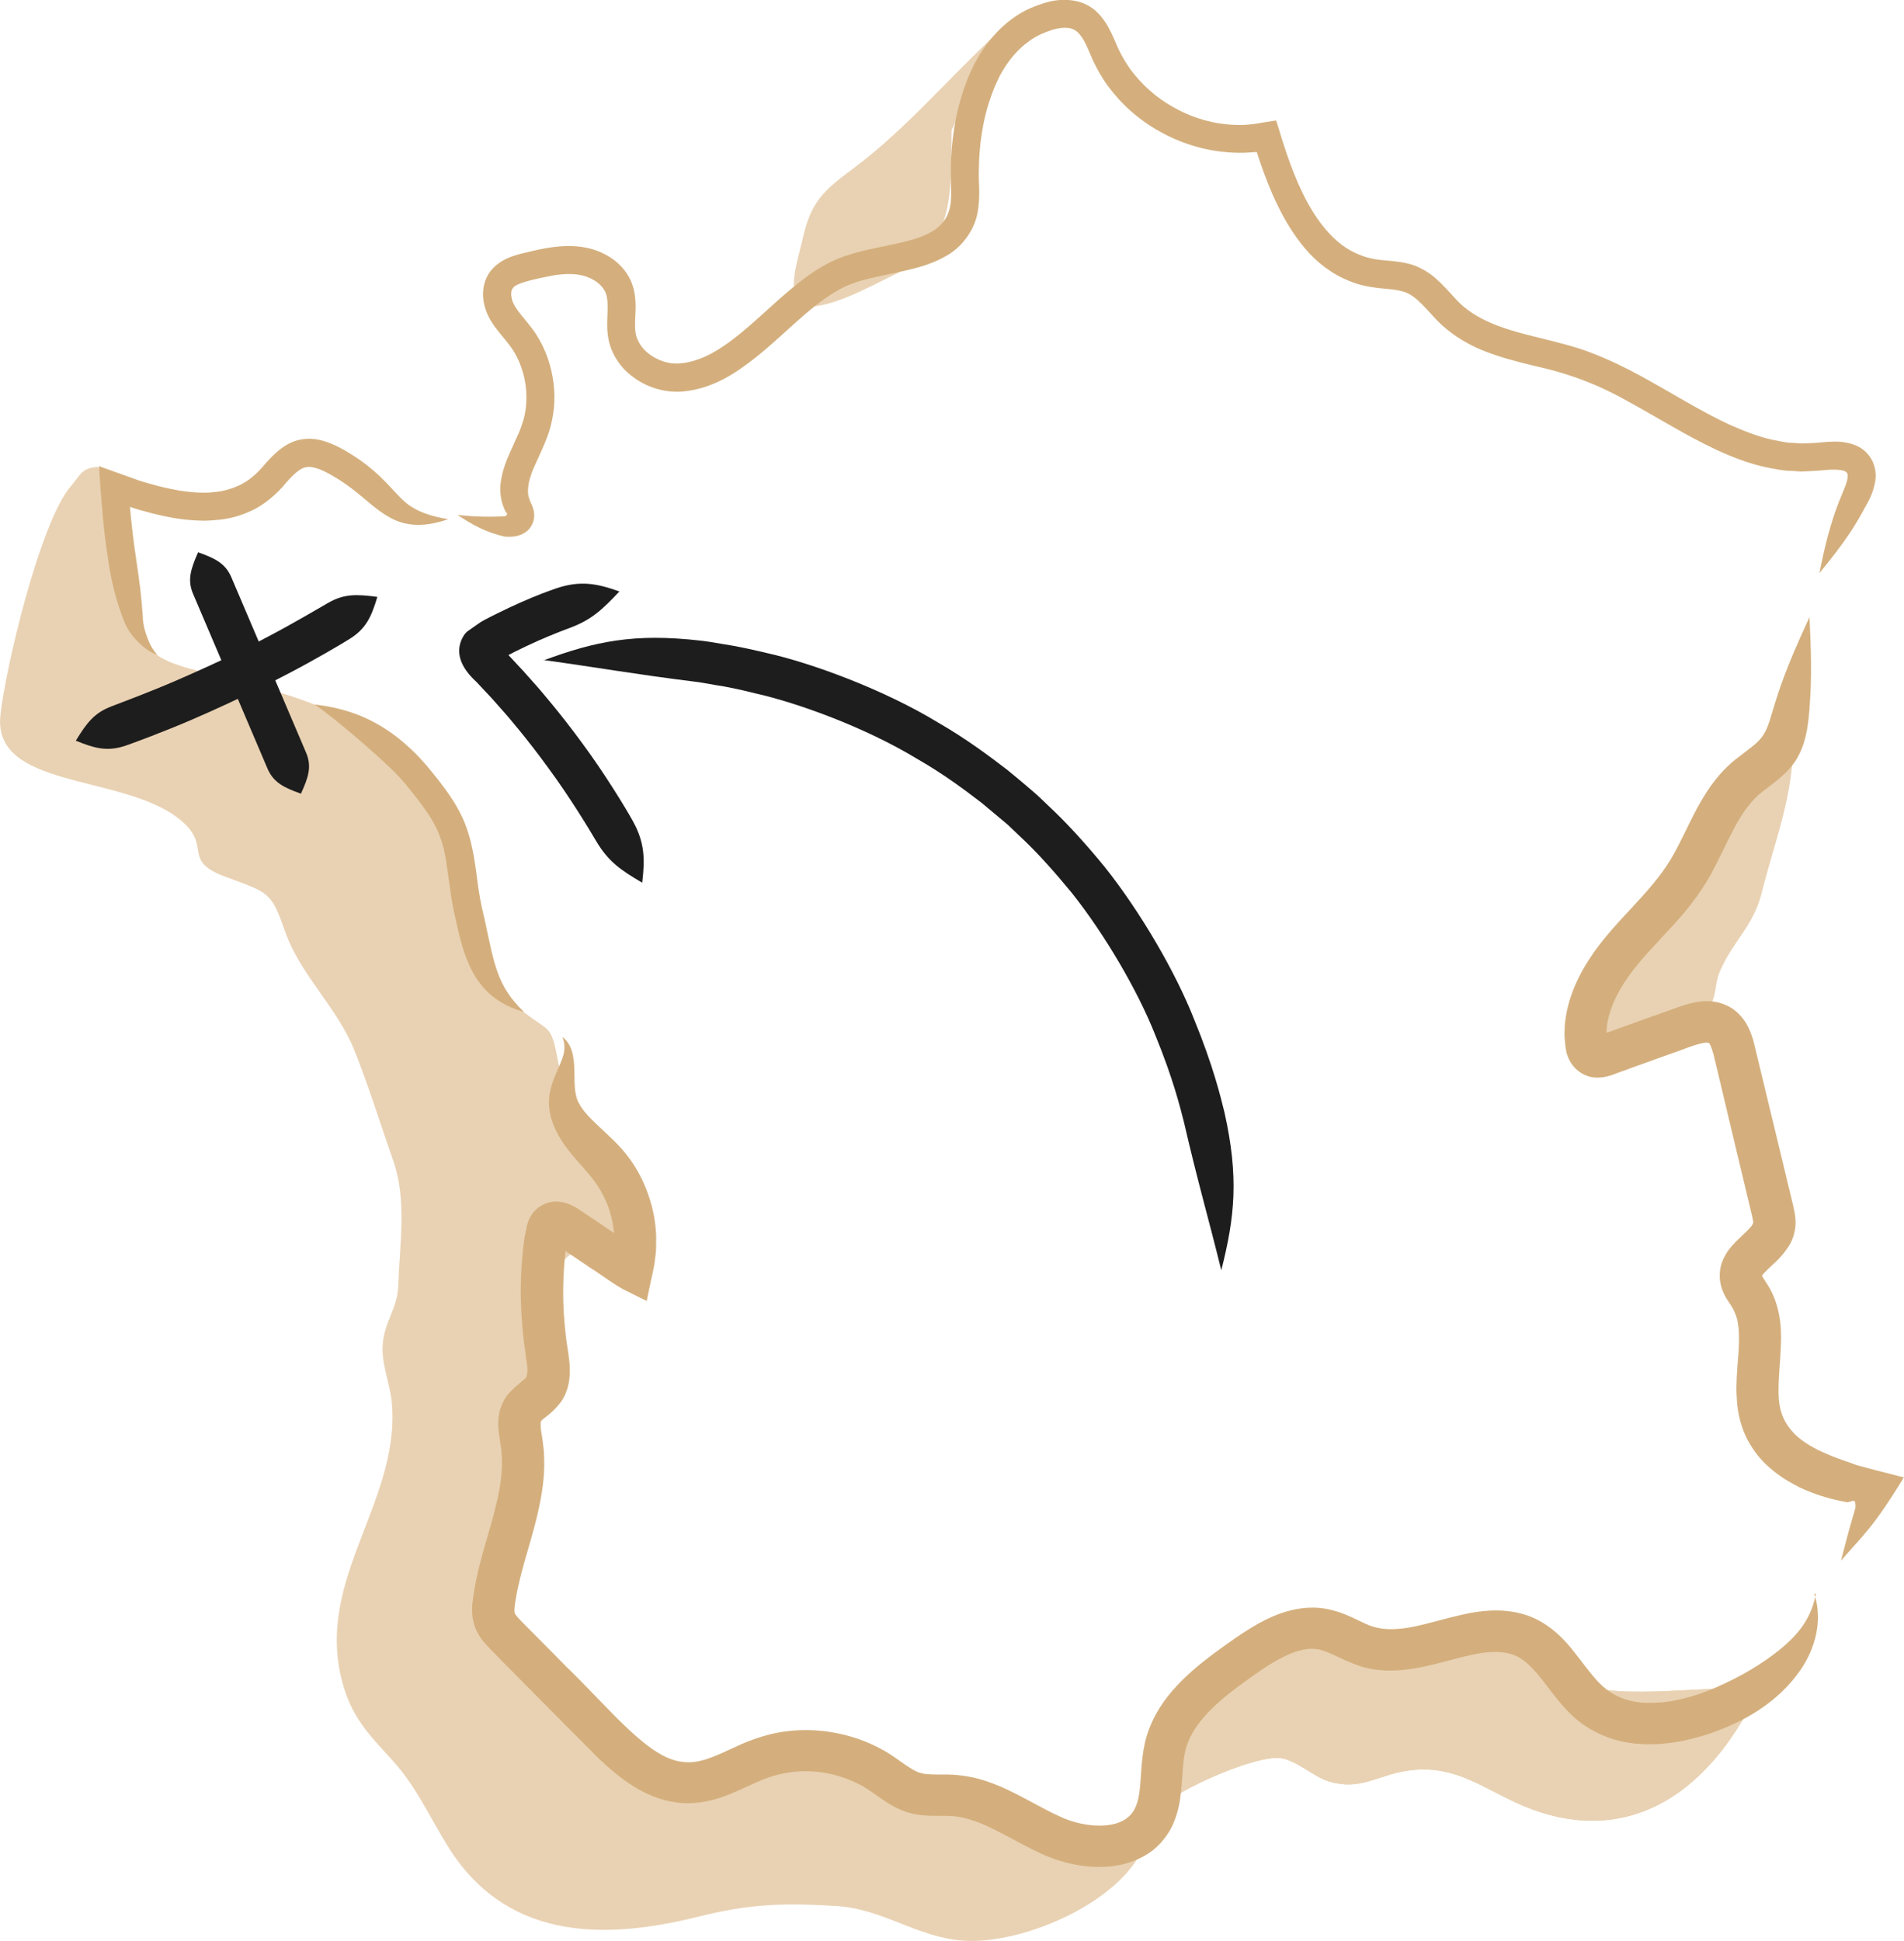 <svg viewBox="0 0 106.73 108.78" xmlns="http://www.w3.org/2000/svg" data-name="Layer 3" id="Layer_3">
  <defs>
    <style>
      .cls-1 {
        fill: #e9d2b3;
      }

      .cls-2 {
        fill: #1d1d1d;
      }

      .cls-3 {
        fill: #d4af7d;
      }
    </style>
  </defs>
  <g data-name="Layer 1" id="Layer_1">
    <g>
      <path d="M55.86,1.89c-2.67,2.47-5.09,5.36-7.99,7.52-1.71,1.28-2.44,1.87-2.92,4.16-.16.74-.87,2.79-.1,3.41.95.77,4.23-1.09,5.11-1.5,3.5-1.62,3.37-4.41,3.38-8.17" class="cls-1"></path>
      <path d="M100.51,41.47c.05,3.09-1.03,5.65-1.75,8.55-.47,1.88-1.58,2.68-2.32,4.35-.44.98-.08,1.65-.97,2.43-.61.53-4.98,2.45-5.73,2.14-2.06-.84.25-4.09,1.12-5.2,2.1-2.65,3.48-5.96,5.57-8.58" class="cls-1"></path>
      <path d="M64.25,103.13c-1.08,3.39-6.92,5.88-10.26,5.63-2.61-.19-4.45-1.77-7.1-1.94-2.99-.19-4.91-.11-7.72.59-5.62,1.41-10.94,1.2-14.13-4.04-1.06-1.73-1.72-3.27-3.1-4.78-1.13-1.24-2.03-2.15-2.57-3.73-2.05-6,2.99-10.41,2.61-16.06-.09-1.4-.74-2.49-.47-3.88.21-1.1.77-1.65.82-2.94.07-2.26.49-4.73-.29-6.94-.73-2.08-1.38-4.19-2.18-6.19-.96-2.39-3.02-4.21-3.87-6.62-.8-2.28-.88-2.17-3.4-3.11-2.53-.95-.52-1.76-2.73-3.36C6.61,43.4-.39,44.16.02,40.11c.25-2.5,2.21-10.85,3.95-12.86.52-.6.6-1.05,1.53-1.08,1.45,2.31,1.59,4.47,1.84,7.37.29,3.31,1.84,3.58,4.73,4.3,5.49,1.38,10.42,2.64,12.66,8.53.82,2.14,1.8,5.11,2.09,7.33.15,1.1,1.56,2.25,2.52,3,1.51,1.19,1.54.67,1.94,2.77.65,3.42,3.26,6.57,3.88,10.13-5.44-.35-4.35,4.21-5.46,7.79-.44,1.4-1.17,2.21-1.33,3.65-.13,1.13.04,2.33,0,3.47-.07,2.1-.39,4.1-.39,6.22,0,3.64,5.61,7.75,9.11,8.88s6.02-1.84,9.13-1.52c1.02.11,1.47.93,2.32,1.42,1.28.73,2.23.72,3.76.96,2.58.4,4.84,1.77,7.29,2.67" class="cls-1"></path>
      <path d="M98.68,94.53c-3.41,7.21-8.58,8.9-13.76,6.47-2.13-1-3.6-2.15-6.11-1.75-1.63.26-2.56,1.11-4.31.59-.92-.27-1.94-1.31-2.88-1.32-1.62-.03-5.99,1.95-6.96,3.05,1.4-4.93,3.73-9.75,9.66-9.68.94.01,1.85.46,2.72.6,1.87.3,3.5-.03,5.37-.5s2.9-1.29,4.25-.15c.56.48.71,1.5,1.24,2.06,1.38,1.46,6.09.75,10.78.63Z" class="cls-1"></path>
      <path d="M101.44,34.57c-.65,1.4-1.17,2.59-1.62,3.86-.22.62-.43,1.34-.62,1.96-.1.31-.21.58-.35.79-.13.21-.29.38-.58.62-.24.18-.55.43-1.01.78-.54.43-1.2,1.13-1.78,2.11-.52.84-.95,1.84-1.45,2.79-.48.96-1.11,1.8-1.96,2.74-.83.93-1.82,1.89-2.69,3.1-.84,1.19-1.56,2.62-1.67,4.22,0,.1,0,.19-.01.31,0,.16,0,.31.02.47.03.31.05.62.16.88.19.53.61.94,1.13,1.11.5.17,1.06.07,1.61-.16.31-.11.61-.22.91-.33,1.05-.38,1.99-.72,2.79-1,.84-.33,1.3-.42,1.41-.38.09.01.05.01.06.02-.02.03.05-.13.27.66.21.89.52,2.16.88,3.7.37,1.54.8,3.34,1.26,5.27.06.24.08.39.08.43-.01.02,0,.02-.05.12-.11.19-.47.5-.91.93-.22.24-.47.47-.71.97-.23.48-.27,1.04-.13,1.55.17.57.41.84.54,1.05.13.2.18.31.25.48.26.6.23,1.5.17,2.35-.07.86-.13,1.69-.09,2.24.02.79.19,1.6.5,2.26.31.66.71,1.17,1.1,1.56.8.76,1.48,1.09,1.93,1.33.83.39,1.59.61,2.3.76l.26.05.13.02h.02s.08-.03.08-.03c.06-.02.15-.04.27-.05.05.03.06.11.07.23,0,.08.02.09-.03.27-.05.18-.11.36-.16.54-.21.72-.41,1.48-.62,2.31,1.22-1.41,1.79-1.82,3.52-4.66-.51-.13-1.03-.27-1.56-.4-.28-.08-.57-.15-.86-.23l-.22-.06-.11-.04-.22-.08c-.6-.2-1.22-.43-1.84-.73-.33-.17-.83-.43-1.31-.89-.46-.49-.88-1.09-.9-2.24-.02-.39.02-1.07.09-1.98.05-.9.17-2.1-.32-3.38-.12-.32-.32-.68-.49-.93-.16-.23-.24-.4-.21-.34,0,0,0,0,0,0-.02.01.1-.15.24-.28.29-.31.77-.64,1.22-1.32.23-.33.41-.83.42-1.31.01-.47-.09-.81-.14-1.05-.46-1.93-.9-3.73-1.27-5.27-.37-1.55-.68-2.83-.9-3.73-.12-.51-.32-1.01-.57-1.36-.25-.35-.47-.51-.47-.51.02.03-.41-.43-1.28-.54-.85-.11-1.74.23-2.47.5-.8.28-1.74.62-2.79,1-.23.08-.46.16-.7.25h0s0,0,0,0h0s0,0,0,0c0-.04,0-.11,0-.17.06-.97.54-2.03,1.24-3.01.69-.97,1.62-1.89,2.52-2.88.89-.96,1.76-2.13,2.3-3.23.55-1.07.96-1.99,1.37-2.67.47-.79.89-1.21,1.25-1.51.39-.31.76-.57,1.02-.8.4-.33.83-.79,1.08-1.31.26-.5.37-.97.45-1.38.14-.83.16-1.46.2-2.15.06-1.35.02-2.64-.06-4.19Z" class="cls-3"></path>
      <path d="M98.68,94.53c-3.41,7.21-8.58,8.9-13.76,6.47-2.13-1-3.6-2.15-6.11-1.75-1.63.26-2.56,1.11-4.31.59-.92-.27-1.94-1.31-2.88-1.32-1.62-.03-5.99,1.95-6.96,3.05,1.4-4.93,3.73-9.75,9.66-9.68.94.01,1.85.46,2.72.6,1.87.3,3.5-.03,5.37-.5s2.9-1.29,4.25-.15c.56.48.71,1.5,1.24,2.06,1.38,1.46,6.09.75,10.78.63Z" class="cls-1"></path>
      <path d="M25.65,28.86c.87.58,1.62.98,2.63,1.21.38.04.81,0,1.14-.22.34-.21.56-.62.52-1.06-.01-.22-.1-.45-.21-.67-.08-.18-.06-.19-.1-.29-.04-.16-.04-.34-.02-.55.02-.23.11-.61.34-1.13.12-.27.26-.56.4-.88l.19-.44c.08-.19.16-.4.23-.61.14-.43.23-.89.28-1.35.09-.92-.03-1.89-.35-2.81-.16-.46-.38-.91-.65-1.33-.28-.43-.61-.79-.86-1.11-.26-.33-.44-.6-.5-.88-.07-.29-.03-.49.07-.6.17-.29,1.29-.51,2.12-.68.86-.16,1.66-.16,2.3.18.32.16.57.39.71.65.14.24.18.57.17,1.02,0,.44-.07.98.03,1.6.1.64.41,1.23.82,1.7.84.91,2.03,1.4,3.25,1.34,1.18-.08,2.22-.54,3.09-1.11,1.75-1.15,3.05-2.6,4.45-3.7.7-.55,1.4-1.01,2.14-1.27.77-.27,1.63-.42,2.5-.61.87-.2,1.78-.39,2.65-.89.89-.47,1.61-1.42,1.8-2.41.19-.97.05-1.77.08-2.44.01-.7.06-1.38.16-2.01.19-1.27.57-2.39,1.02-3.27.47-.88,1.04-1.5,1.58-1.89.53-.41,1.03-.56,1.36-.68.33-.09.49-.1.49-.1,0,0,.17-.03.43,0,.26.05.5.12.83.67.16.27.31.65.51,1.11.22.47.49.97.85,1.46.71.97,1.72,1.93,3.04,2.63,1.3.71,2.91,1.17,4.66,1.12l.62-.04h.03s0,0,0,0l.17.52c.28.81.59,1.64,1,2.47.4.83.89,1.65,1.54,2.42.64.76,1.5,1.44,2.51,1.83.49.21,1.06.32,1.57.38.5.05.95.08,1.3.17.67.13,1.17.73,1.87,1.49.71.79,1.69,1.42,2.66,1.82.98.4,1.97.65,2.92.88,1.92.42,3.58,1.04,5.24,1.98,1.66.9,3.27,1.93,5.01,2.74.87.4,1.77.75,2.72.96.47.09.94.2,1.43.21.24,0,.48.05.72.03l.61-.03c.44-.02.77-.08,1.08-.07.29,0,.53.04.62.09.16.09.16.16.15.36-.04.34-.29.85-.47,1.31-.18.46-.33.9-.46,1.33-.26.86-.45,1.7-.65,2.71.65-.8,1.19-1.48,1.69-2.23.25-.37.49-.77.73-1.2.22-.44.55-.86.71-1.71.03-.23.06-.56-.09-.97-.13-.39-.48-.82-.94-1.02-.9-.4-1.76-.19-2.49-.16l-.5.02c-.19.01-.39-.02-.59-.03-.4,0-.79-.11-1.19-.18-.8-.18-1.6-.5-2.41-.86-1.61-.75-3.2-1.76-4.92-2.7-.86-.47-1.76-.91-2.72-1.28-.96-.38-1.96-.61-2.9-.85-1.89-.45-3.68-.95-4.81-2.24-.31-.33-.64-.72-1.06-1.09-.41-.37-1-.72-1.58-.85-.57-.14-1.08-.15-1.52-.2-.43-.05-.8-.13-1.16-.28-1.48-.56-2.5-2-3.22-3.47-.36-.74-.66-1.52-.92-2.29l-.22-.67-.18-.59-.09-.29-.05-.15-.02-.07s-.05,0-.07,0c-.39.06-.78.12-1.16.19-.26.03-.38.03-.57.05-1.42.05-2.77-.33-3.85-.93-1.1-.59-1.93-1.38-2.52-2.18-.29-.4-.51-.8-.69-1.18-.18-.4-.35-.84-.58-1.24-.23-.4-.54-.79-.91-1.04-.37-.25-.75-.36-1.03-.4-.57-.08-.84-.02-.84-.02,0,0-.28.01-.76.15-.45.15-1.14.37-1.86.92-.72.53-1.46,1.35-2.03,2.41-.56,1.06-.97,2.34-1.19,3.76-.11.71-.17,1.46-.18,2.24-.02.8.08,1.55-.05,2.14-.13.57-.45,1.04-1.05,1.37-.58.34-1.37.53-2.2.71-.84.18-1.74.33-2.69.66-.97.34-1.83.91-2.59,1.52-1.53,1.21-2.82,2.64-4.32,3.61-.74.49-1.55.82-2.33.87-.72.05-1.52-.29-2-.82-.23-.27-.39-.57-.44-.9-.06-.34-.02-.79,0-1.32.01-.52-.03-1.2-.37-1.8-.33-.6-.84-1.02-1.37-1.29-1.1-.57-2.32-.5-3.29-.33-.51.09-.95.2-1.44.32-.49.14-1.11.32-1.61.9-.51.6-.55,1.42-.39,2,.15.61.5,1.1.8,1.47.31.38.57.68.77.98.2.31.37.65.49,1,.25.7.33,1.44.27,2.14-.03.35-.1.69-.21,1.01-.05.16-.11.32-.18.49l-.18.4c-.15.33-.29.64-.41.92-.26.59-.41,1.16-.45,1.58-.04.38,0,.78.11,1.14.05.15.16.4.19.45,0,0,.02,0,.03.02.06.04.05.15-.07.2-.76.05-1.66.04-2.67-.07Z" class="cls-3"></path>
      <path d="M8.86,36.73c-.37-.36-.53-.79-.67-1.19-.07-.2-.12-.4-.15-.59-.02-.09-.02-.18-.03-.26,0-.11-.01-.22-.02-.33-.06-.89-.17-1.8-.35-2.97-.06-.4-.16-1.04-.3-2.38-.08-.87-.05-.54-.06-.6h0c-.07-.03.2.06.32.1.15.05.3.09.45.13.6.17,1.18.3,1.69.39,1.02.17,1.76.15,1.76.15,0,0,.29,0,.76-.05.47-.04,1.15-.18,1.86-.52.7-.32,1.42-.95,1.87-1.5.47-.55.86-.88,1.14-.92.44-.11,1.08.22,1.54.49.47.27.79.51,1.01.67.87.65,1.52,1.38,2.51,1.82,1,.41,1.98.25,2.94-.07-1.02-.17-1.81-.45-2.37-.92-.56-.46-1.1-1.25-2.13-2.06-.25-.2-.63-.48-1.17-.8-.27-.16-.58-.34-1.01-.5-.41-.16-.99-.32-1.67-.17-.88.19-1.52.9-1.97,1.41-.46.55-.87.88-1.38,1.13-.49.23-.98.35-1.36.38-.37.05-.6.04-.6.04,0,0-.59.02-1.48-.13-.45-.08-.97-.19-1.52-.35-.14-.04-.28-.08-.42-.12-.17-.06-.19-.05-.56-.19-.59-.21-1.2-.43-1.79-.64l-.1-.04-.05-.02v.05s.02.22.02.22c0,.15.02.31.03.47.02.32.04.66.07.99.04.46.08.91.11,1.3.14,1.39.26,2.05.32,2.46.19,1.2.45,2.13.77,2.98.04.1.08.21.13.32.05.13.11.25.18.36.13.22.28.41.45.59.33.35.73.7,1.23.85Z" class="cls-3"></path>
      <path d="M29.35,56.69c-.75-.72-1.17-1.41-1.44-2.16-.28-.75-.44-1.59-.69-2.75-.04-.2-.1-.46-.19-.84-.08-.36-.17-.82-.26-1.49-.04-.34-.12-.94-.21-1.46-.09-.52-.21-.96-.21-.96,0,0-.09-.37-.27-.84-.18-.47-.47-1-.7-1.35-.55-.84-1.01-1.38-1.41-1.87-.41-.48-.73-.8-.96-1.01-.92-.87-1.78-1.39-2.63-1.77-.86-.37-1.72-.59-2.75-.71.85.59,1.49,1.13,2.15,1.69.66.56,1.34,1.14,2.15,1.92.2.19.49.48.84.9.34.42.83,1.02,1.29,1.71.19.3.43.72.56,1.08.14.36.22.66.22.66,0,0,.1.36.17.83.07.49.15,1.06.2,1.4.09.69.19,1.23.28,1.63.09.38.15.64.19.83.27,1.17.61,2.17,1.22,2.97.6.81,1.45,1.32,2.43,1.6Z" class="cls-3"></path>
      <path d="M101.79,89.34c-.3,1.54-1.16,2.4-2.07,3.15-.94.74-2.03,1.42-3.53,2.08-.41.18-1.03.43-1.82.62-.39.1-.82.18-1.28.22h-.16c-.08.02-.16.02-.24.02-.16,0-.32,0-.49,0-.32-.02-.64-.07-.94-.15-.61-.18-1.12-.46-1.6-.95-.49-.49-.96-1.19-1.58-1.95-.6-.74-1.53-1.61-2.74-1.93-1.18-.33-2.35-.19-3.33.03-.99.22-1.89.5-2.75.68-.85.17-1.62.21-2.26.01-.66-.17-1.55-.87-2.94-1.05-1.34-.14-2.53.33-3.47.84-.96.54-1.74,1.12-2.54,1.7-.8.6-1.61,1.26-2.32,2.08-.71.81-1.31,1.84-1.56,2.97-.24,1.12-.19,2.06-.31,2.8-.11.74-.35,1.16-.77,1.44-.86.58-2.49.41-3.64-.13-1.3-.58-2.57-1.45-4.05-1.96-.72-.26-1.55-.4-2.26-.41-.69,0-1.17.01-1.47-.07-.56-.11-1.3-.81-2.11-1.27-.79-.44-1.45-.67-1.91-.8-.46-.13-.71-.17-.71-.17,0,0-.25-.06-.72-.12-.47-.05-1.17-.11-2.06,0-.87.08-2.02.43-3.02.92-1.02.47-1.98.94-2.87.8-1.92-.17-4.09-2.99-6.55-5.36-.61-.62-1.23-1.25-1.87-1.89-.29-.3-.7-.69-.88-.91-.09-.11-.11-.16-.12-.18-.01-.03-.02-.12-.01-.27.07-.71.29-1.64.53-2.5.25-.89.54-1.81.77-2.81.23-.99.41-2.06.36-3.18-.01-.55-.13-1.19-.18-1.54-.02-.19-.02-.32-.01-.39.02-.07,0-.03.04-.08.06-.14.6-.37,1.14-1.13.5-.78.47-1.59.43-2.15-.06-.6-.15-1.01-.2-1.46-.05-.45-.09-.9-.12-1.35-.05-.9-.04-1.8.03-2.68l.06-.66c.02-.16,0-.06.01-.09h0s0,0,0,0h0s0,0,0,0l.26.18c.37.25.75.5,1.11.75.6.37,1.49,1.06,2.09,1.33.32.16.65.32.97.48l.12.06s.02-.09.03-.14l.06-.29.09-.43c.1-.51.24-.98.29-1.51.04-.26.06-.52.06-.8,0-.27.01-.53-.02-.81-.05-.63-.17-1.2-.33-1.7-.31-1.02-.76-1.76-1.09-2.23-.64-.89-1.29-1.4-1.78-1.88-.5-.47-.88-.86-1.09-1.26-.23-.38-.27-.92-.27-1.63,0-.35-.01-.72-.09-1.11-.07-.39-.28-.78-.59-1.01.31.74-.05,1.32-.3,1.93-.13.31-.27.64-.36,1.02-.1.38-.12.84-.04,1.28.36,1.81,1.81,2.84,2.61,4.01.22.33.54.85.76,1.57.11.36.19.77.23,1.2v-.02s0,0,0,0h0s0,0,0,0h0s0,0-.06-.04c-.37-.25-.74-.49-1.11-.75l-.87-.58c-.39-.24-.77-.38-1.14-.39-.36-.02-.77.11-1.07.34-.29.24-.51.53-.62.96l-.14.66-.08.6-.07.74c-.08.99-.09,1.99-.03,2.99.03.5.07,1.01.13,1.51l.19,1.4c.04.38-.02.61-.06.65,0,.07-.38.28-.95.88-.29.31-.51.81-.57,1.22-.07.42-.04.77,0,1.06.09.61.15.92.16,1.35.04.81-.09,1.67-.3,2.55-.41,1.78-1.13,3.54-1.36,5.7-.02.31-.01.69.11,1.1.13.42.36.76.56,1,.42.47.68.7,1.01,1.05.63.64,1.26,1.27,1.87,1.89,1.23,1.24,2.41,2.43,3.53,3.55,1.18,1.12,2.6,2.25,4.4,2.48.88.12,1.75-.05,2.42-.27.68-.23,1.23-.5,1.72-.72.96-.46,1.65-.64,2.32-.72.65-.08,1.17-.04,1.52,0,.35.04.53.09.53.09,0,0,.18.03.52.13.33.1.82.26,1.39.58.28.16.57.36.98.66.41.28.96.66,1.74.86.76.18,1.45.12,1.99.14.51,0,.98.09,1.53.28,1.1.36,2.29,1.16,3.85,1.88.84.37,1.75.62,2.75.69.98.05,2.12-.07,3.17-.75.52-.34.95-.84,1.25-1.38.29-.55.44-1.13.52-1.65.15-1.04.12-1.95.28-2.65.28-1.37,1.51-2.59,2.99-3.68,1.5-1.11,3.1-2.25,4.34-2.09.58.03,1.31.55,2.49.96,1.22.38,2.43.25,3.44.05,1.02-.21,1.93-.5,2.77-.68.84-.19,1.59-.23,2.18-.07.59.16,1.06.56,1.58,1.18.51.61,1.01,1.37,1.71,2.09.71.74,1.69,1.3,2.64,1.56.48.13.96.21,1.42.23.23.01.46.02.69.01.11,0,.23,0,.33-.01l.21-.02c.61-.05,1.16-.16,1.64-.28.97-.24,1.71-.55,2.19-.76,1.78-.81,3.01-1.85,3.87-3.08.84-1.21,1.27-2.8.78-4.29Z" class="cls-3"></path>
      <path d="M11.1,30.96c-.41.94-.6,1.53-.29,2.29.35.82,2.1,4.93,2.1,4.93,0,0,1.75,4.11,2.1,4.93.34.75.9,1.03,1.86,1.37.42-.92.61-1.51.3-2.27-.35-.83-2.11-4.95-2.11-4.95,0,0-1.76-4.12-2.11-4.95-.34-.75-.9-1.02-1.85-1.36Z" class="cls-2"></path>
      <path d="M21.14,33.45c-1.15-.15-1.85-.18-2.75.34-.49.28-1.94,1.14-3.31,1.86-1.36.73-2.63,1.33-2.63,1.33,0,0-1.27.6-2.69,1.21-1.42.61-3,1.2-3.52,1.4-.97.37-1.39.94-1.99,1.92,1.07.44,1.78.62,2.79.28.55-.19,2.18-.8,3.65-1.43,1.47-.63,2.78-1.26,2.78-1.26,0,0,1.31-.62,2.73-1.37,1.42-.74,2.92-1.62,3.41-1.93.91-.57,1.21-1.24,1.54-2.34Z" class="cls-2"></path>
      <path d="M34.73,33.15c-1.29-.46-2.21-.63-3.57-.17-.37.13-1.1.39-1.97.78-.43.19-.9.41-1.38.65l-.36.18c-.14.08-.45.22-.63.36l-.6.42c-.19.15-.27.32-.36.51-.36.87.13,1.68.84,2.33.33.35.63.67.89.95.47.53.77.87.77.87,0,0,1.2,1.38,2.37,3,1.19,1.61,2.33,3.49,2.69,4.11.69,1.16,1.39,1.63,2.58,2.33.16-1.36.14-2.27-.55-3.5-.37-.67-1.56-2.63-2.82-4.33-1.24-1.7-2.5-3.14-2.5-3.14,0,0-.32-.36-.81-.91-.24-.26-.52-.56-.82-.88h0s0,0,0,0c.02,0-.04.02.04-.02l.33-.17c.44-.22.87-.42,1.27-.6.8-.35,1.47-.61,1.8-.73,1.24-.46,1.83-1.04,2.78-2.04Z" class="cls-2"></path>
      <path d="M30.46,36.99c3.07.42,5.01.78,8.46,1.21.29.03.67.1,1.23.2.56.08,1.28.23,2.24.47,2.31.52,6.11,1.89,9.02,3.66,1.48.84,2.72,1.78,3.61,2.46.86.72,1.4,1.17,1.4,1.17,0,0,.11.09.3.28.19.18.47.45.82.78.69.67,1.59,1.66,2.54,2.82,1.87,2.35,3.72,5.53,4.68,7.97,1.01,2.46,1.4,4.07,1.61,4.89.78,3.38,1.35,5.28,2.09,8.29.76-2.99.99-5.21.18-8.84-.22-.89-.63-2.61-1.71-5.24-1.02-2.6-3-6.01-5.01-8.53-1.02-1.25-1.99-2.3-2.73-3.02-.37-.36-.68-.64-.88-.84-.21-.2-.33-.3-.33-.3,0,0-.57-.5-1.5-1.26-.96-.74-2.29-1.74-3.87-2.65-3.12-1.9-7.18-3.37-9.66-3.92-1.04-.25-1.81-.4-2.4-.49-.59-.1-1-.17-1.31-.2-3.69-.42-5.88.04-8.77,1.11Z" class="cls-2"></path>
    </g>
  </g>
</svg>